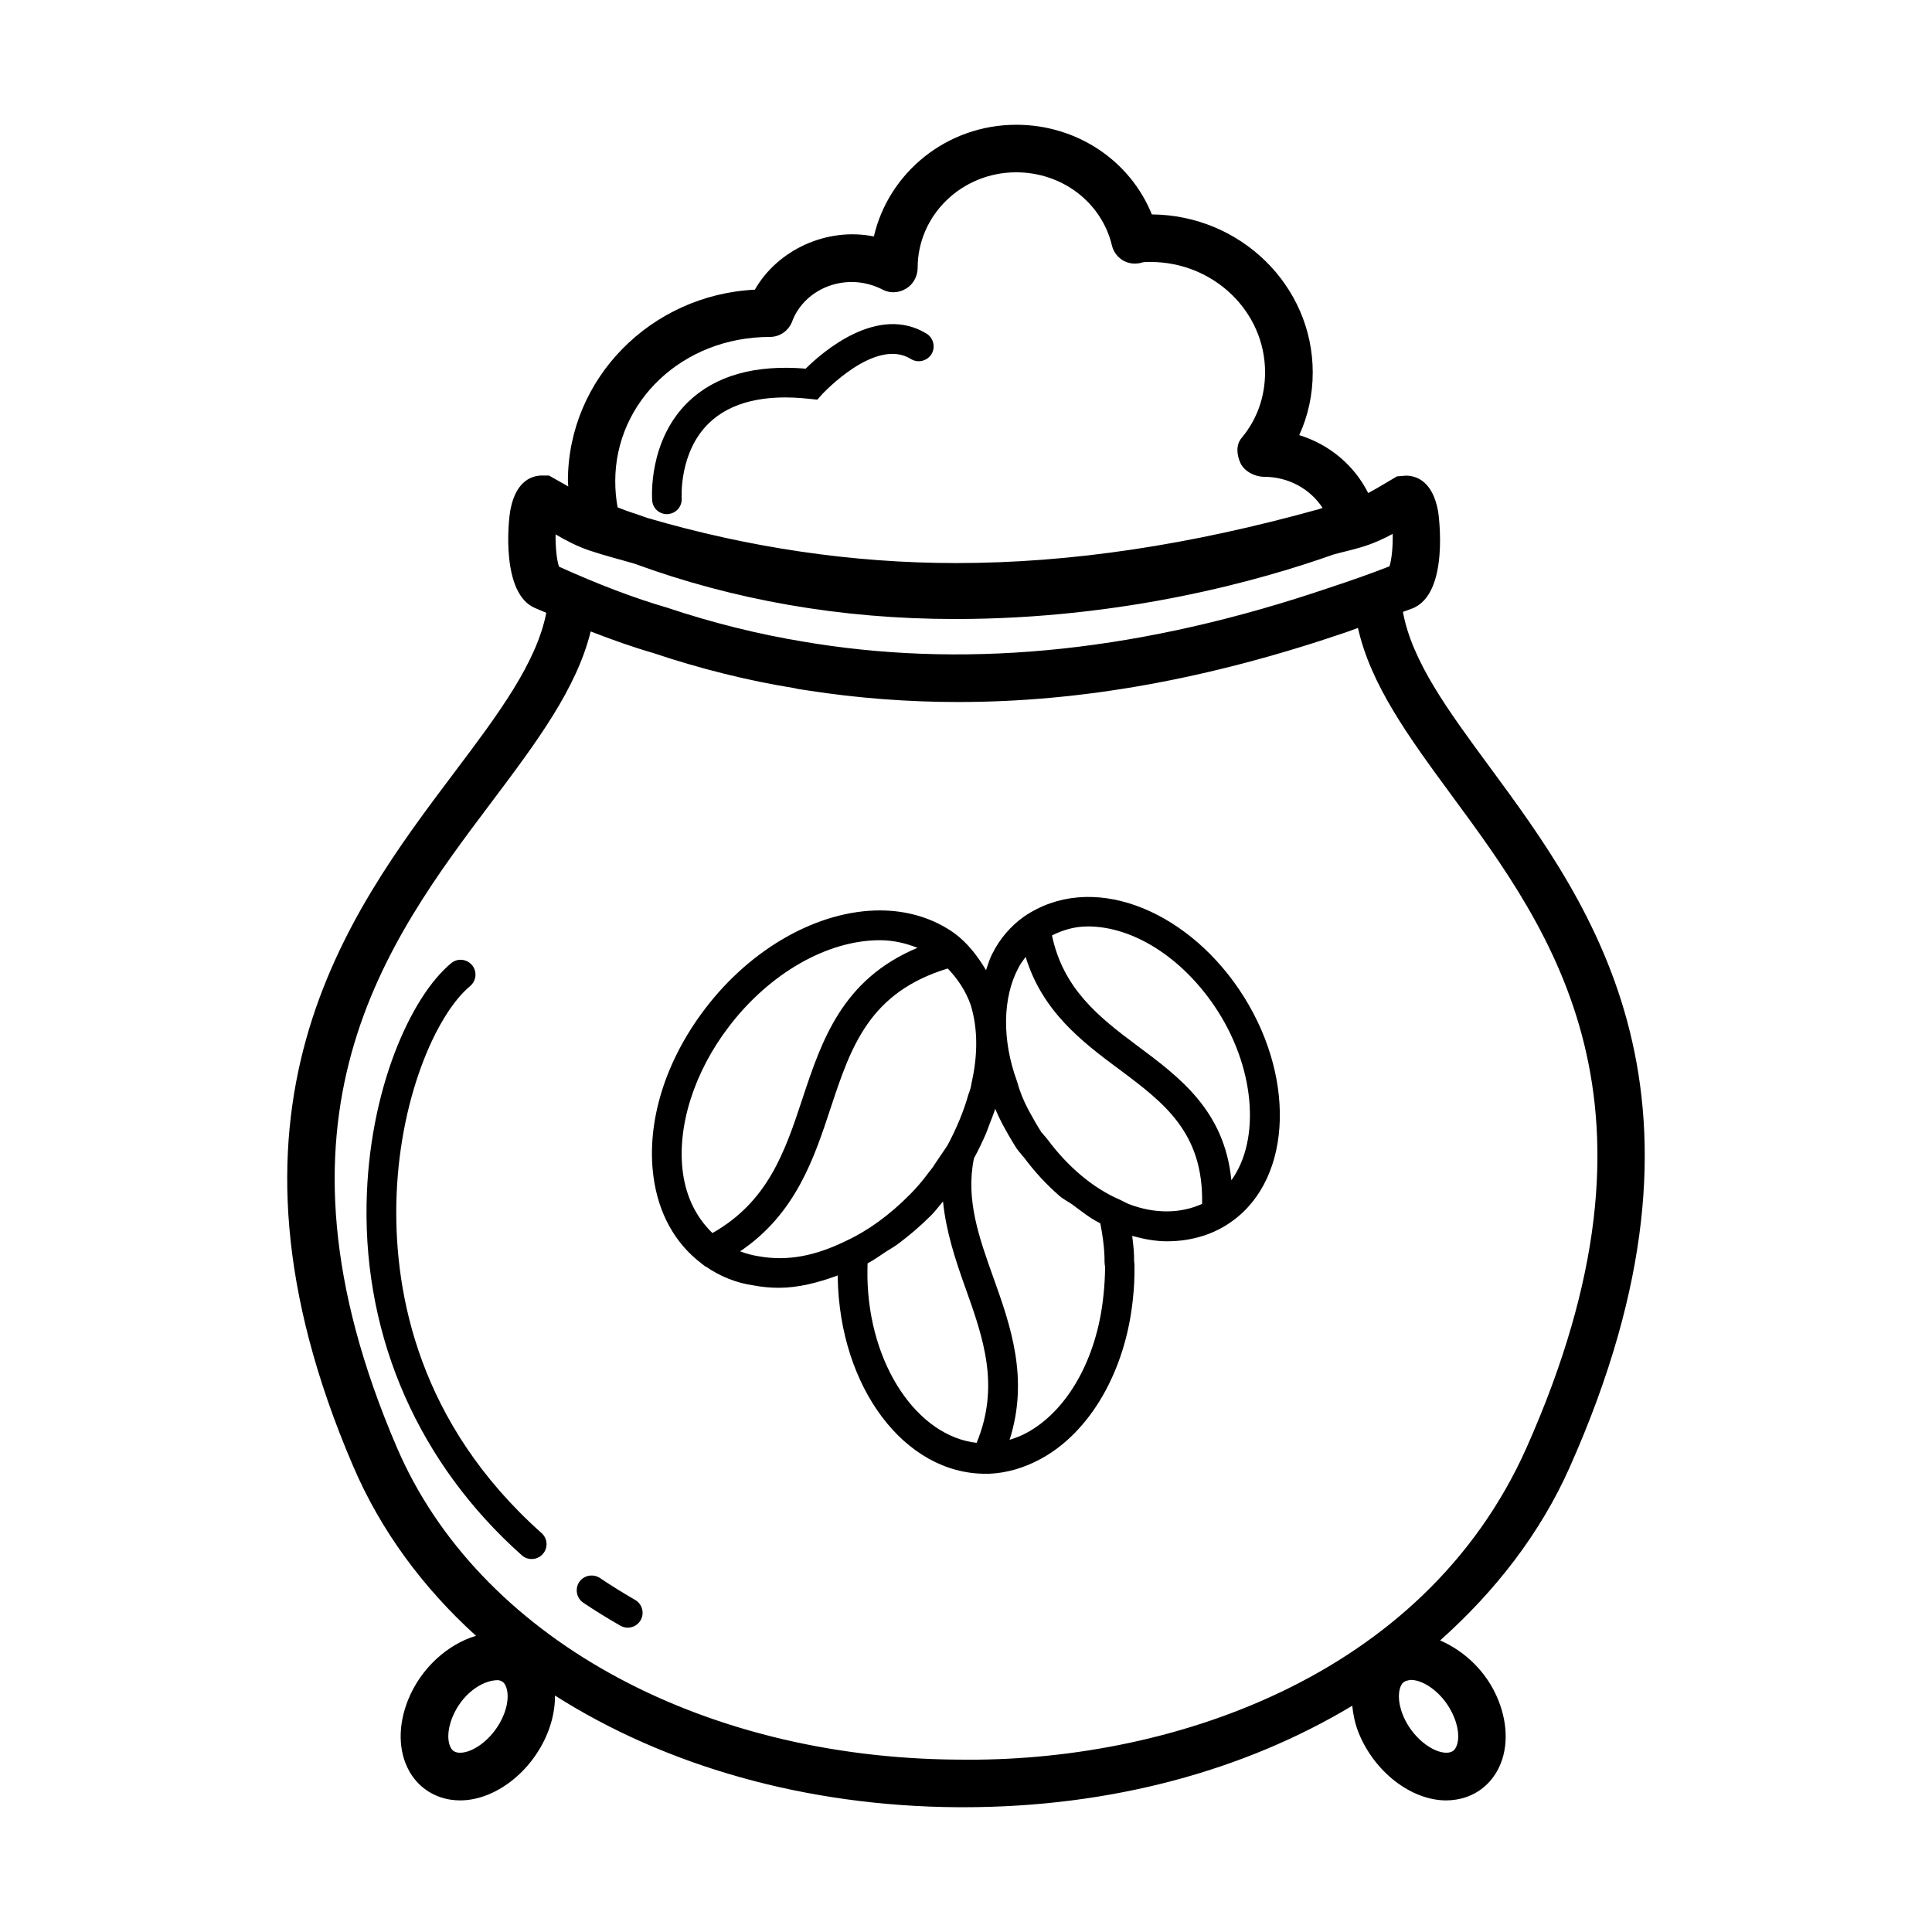 <?xml version="1.0" encoding="UTF-8"?>
<!-- Uploaded to: SVG Repo, www.svgrepo.com, Generator: SVG Repo Mixer Tools -->
<svg fill="#000000" width="800px" height="800px" version="1.1" viewBox="144 144 512 512" xmlns="http://www.w3.org/2000/svg">
 <g>
  <path d="m415.41 386.88c-3.574 2.504-6.504 5.969-8.438 9.871-0.738 1.355-1.133 2.898-1.668 4.359-2.219-3.746-4.832-7.133-8.25-9.699-5.559-4.016-12.422-6.141-19.867-6.141-16.328 0-34.039 9.949-46.242 25.945-10.676 13.934-15.68 30.164-13.777 44.555 1.289 9.73 5.668 17.68 12.676 23.02l1.039 0.82h0.109c3.824 2.66 8.219 4.41 12.641 5.023 2.203 0.426 4.457 0.645 6.769 0.645 5.07 0 10.328-1.324 15.617-3.273 0 0.203-0.016 0.348-0.016 0.551 0.52 29.156 17.711 52.004 39.141 52.004h0.977c4.582-0.188 9.148-1.496 13.57-3.871 13.16-7.055 22.562-23.285 24.527-42.352 0.316-2.769 0.488-5.684 0.426-9.32-0.125-0.707-0.109-1.543-0.109-2.266-0.078-1.875-0.285-3.59-0.488-5.227 3.117 0.867 6.219 1.434 9.195 1.434 6.551 0 12.578-1.859 17.383-5.398 16.043-11.602 16.801-39.141 1.715-61.402-14.512-21.418-39.324-31.289-56.93-19.277zm-90.434 67.891c-1.637-12.156 2.945-26.641 12.219-38.746 10.754-14.105 26.055-22.859 39.973-22.859 3.652 0 6.91 0.82 9.965 2.016-19.918 8.359-25.332 24.434-30.512 40.086-4.613 13.996-9.133 27.191-23.82 35.504-4.137-4.004-6.941-9.375-7.824-16zm19.965 22.133c-1.652-0.25-3.258-0.707-4.801-1.289 14.719-9.918 19.602-24.672 23.961-37.895 5.449-16.484 10.297-30.715 31.062-37.062 2.582 2.738 4.785 5.887 6.125 9.793 1.828 6.078 1.906 13.082 0.156 20.672-0.109 0.883-0.316 1.652-0.82 2.961-1.211 4.359-3.164 9.035-5.574 13.523l-3.449 5.086c-0.332 0.613-0.852 1.211-1.418 1.938-1.605 2.172-3.305 4.188-5.023 5.902-5.414 5.465-11.051 9.555-16.816 12.25-8.113 3.996-15.578 5.555-23.402 4.121zm28.938 5.59c0-1.258 0-2.488 0.031-3.684 1.684-0.883 3.352-2.109 5.023-3.195 0.992-0.645 1.984-1.164 2.961-1.891 2.992-2.234 5.969-4.738 8.863-7.637 1.086-1.102 2.109-2.441 3.148-3.699 0.805 7.996 3.305 15.57 5.953 22.953 4.769 13.336 9.164 25.977 2.961 41.027-15.73-1.758-28.531-20.668-28.941-43.875zm62.52 5.023c-1.699 16.516-9.523 30.418-20.438 36.258-1.449 0.789-2.93 1.324-4.41 1.793 5.195-16.262 0.234-30.324-4.266-42.902-3.824-10.691-7.43-20.781-5.18-31.676 1.242-2.312 2.348-4.613 3.289-6.816 0.332-0.805 0.551-1.543 0.852-2.297 0.52-1.355 1.102-2.754 1.496-4.031 0.551 1.309 1.164 2.613 1.859 3.953 1.117 2.094 2.394 4.312 3.84 6.598 0.156 0.25 0.898 1.133 1.086 1.355 0.348 0.441 0.723 0.898 0.77 0.898 2.883 3.891 6.062 7.305 9.43 10.234 1.117 0.977 2.363 1.543 3.543 2.394 2.266 1.668 4.488 3.481 6.894 4.691l0.426 0.234c0.535 2.738 0.992 5.637 1.102 8.723 0 0.977 0.016 2.312 0.172 2.801-0.023 2.609-0.18 5.254-0.465 7.789zm6.598-24.48-2.379-1.18c-6.863-2.961-13.602-8.598-19.004-15.887-0.109-0.156-0.789-0.961-0.914-1.07-0.316-0.395-0.613-0.789-0.66-0.789 0 0 0 0.031 0.016 0.078-1.324-2.094-2.504-4.172-3.527-6.078-1.309-2.457-2.266-4.848-3.023-7.574-4-10.941-3.856-22.184 0.441-30.148 0.504-1.008 1.195-1.891 1.859-2.801 4.441 14.547 15.098 22.594 24.719 29.742 12.059 8.973 22.434 16.879 22.043 35.707-5.465 2.5-12.344 2.801-19.57 0zm27.332-6.266c-1.844-18.453-13.633-27.223-25.082-35.754-10.156-7.559-19.492-15.02-22.465-29.125 2.883-1.434 6-2.379 9.508-2.379 11.871 0 24.719 8.078 33.535 21.082 10.832 15.945 12.312 35.391 4.504 46.176z"/>
  <path d="m560.04 532.72c43.406-97.598 6-148.43-21.316-185.54-10.941-14.848-20.562-27.945-22.938-41.027 0.738-0.301 1.59-0.535 2.312-0.836 10.266-3.762 7.07-25.535 7.023-25.758-1.465-8.266-5.984-9.508-8.551-9.508l-2.348 0.188-3.305 1.953c-1.449 0.883-2.883 1.699-4.328 2.473-3.668-7.273-10.125-12.816-18.277-15.352 2.348-5.117 3.574-10.738 3.574-16.641 0-22.953-19.098-41.66-42.637-41.848-5.746-14.219-19.82-23.758-35.93-23.758-18.375 0-33.801 12.625-37.738 29.598-12.406-2.519-25.52 3.527-31.535 14.105-27.566 1.355-49.547 23.586-49.547 50.711 0 0.488 0.078 0.961 0.094 1.449-0.234-0.129-0.422-0.238-0.613-0.363l-4.516-2.551h-1.766c-2.473 0-6.848 1.148-8.391 8.863-0.723 3.559-2.441 22.516 6.488 26.262 1.039 0.473 1.969 0.805 2.977 1.258-2.598 13.336-12.801 26.969-24.434 42.398-28.418 37.738-67.305 89.426-26.703 183.86 7.273 16.957 18.406 32.07 32.512 44.855-7.477 2.203-14.641 8.582-18.012 17.004-2.723 6.801-2.598 13.664 0.332 18.879 2.312 4.094 6.172 6.769 10.848 7.527 0.867 0.125 1.715 0.203 2.598 0.203 9.289 0 19.051-7.543 23.223-17.949 1.34-3.336 1.969-6.691 1.938-9.84 29.172 18.562 66.25 29.332 106.71 29.598h1.543c39.141 0 74.5-9.746 103.03-26.891 0.25 2.348 0.723 4.738 1.684 7.148 4.172 10.375 13.934 17.934 23.223 17.934 0.883 0 1.73-0.078 2.629-0.219 4.66-0.738 8.5-3.418 10.832-7.512 2.945-5.211 3.055-12.09 0.332-18.863-2.977-7.445-8.91-13.004-15.414-15.793 14.574-13.02 26.523-28.289 34.395-46.016zm-282.56 65.746c-2.41 6-7.902 10.027-11.523 10.027l-0.629-0.031c-0.883-0.156-1.434-0.52-1.859-1.289-0.805-1.402-1.102-4.25 0.379-7.981 2.457-6.141 7.84-9.934 12.105-9.934h0.078c0.883 0.141 1.434 0.504 1.844 1.242 0.789 1.398 1.102 4.234-0.395 7.965zm252.3 8.707c-0.426 0.77-0.992 1.133-1.828 1.273l-0.66 0.047c-3.621 0-9.117-4.031-11.523-10.012-1.496-3.746-1.18-6.582-0.379-7.981 0.41-0.738 0.977-1.102 2.504-1.309 3.606 0 9.035 3.824 11.508 10.012 1.48 3.731 1.18 6.566 0.379 7.969zm-181.75-373.88c2.629 0 4.977-1.637 5.902-4.109 3.273-8.785 14.438-13.383 24.059-8.391 1.953 1.008 4.297 0.836 6.172-0.332 1.875-1.133 3.023-3.273 3.023-5.481 0-13.965 11.699-25.316 26.105-25.316 12.188 0 22.641 7.965 25.379 19.383 0.41 1.715 1.527 3.18 3.07 4.047 1.527 0.836 3.336 0.992 5.055 0.441 0.406-0.113 1.227-0.113 2.074-0.113 16.75 0 30.387 13.113 30.387 29.238 0 6.519-2.141 12.516-6.188 17.352-1.574 1.875-1.355 4.488-0.332 6.707 1.039 2.219 3.824 3.637 6.266 3.637 6.438 0 12.219 3.211 15.492 8.234-0.27 0.094-0.613 0.203-0.883 0.316-34.07 9.492-65.699 14.312-96.227 14.312-27.789 0-55.215-4.172-81.852-11.965-2.598-0.961-5.305-1.73-7.856-2.801-0.41-2.156-0.629-4.504-0.629-6.992 0.031-21.039 17.805-38.168 40.98-38.168zm-47.656 56.648c3.871 1.309 7.824 2.281 11.746 3.434 26.023 9.539 54.441 14.672 84.988 14.672 44.918 0 81.301-10.359 100.24-17.082 2.441-0.676 4.816-1.18 7.305-1.922 3.195-0.945 5.969-2.219 8.422-3.559 0.078 3.133-0.234 6.754-0.852 8.598-5.07 1.984-10.141 3.762-15.648 5.574-49.422 16.832-94.273 21.445-136.27 14.941l-3.164-0.52c-12.074-1.969-24.246-4.992-36.398-9.055-8.742-2.551-18.062-6.094-28.594-10.848-0.629-1.766-0.961-5.371-0.914-8.551 2.836 1.668 5.824 3.211 9.133 4.316zm97.535 320.38c-68.957-0.441-127.32-32.891-148.7-82.656-37.723-87.711-2.832-134.06 25.207-171.3 11.918-15.84 22.418-29.945 26.121-45.027 5.746 2.234 11.273 4.188 16.469 5.684 12.562 4.219 25.379 7.398 37.504 9.336 0.789 0.219 1.559 0.332 3.606 0.629 13.082 2.031 26.48 3.055 39.832 3.055 32.668 0 66.266-6.047 102.67-18.453 1.148-0.379 2.141-0.805 3.258-1.18 3.352 15.02 13.352 28.766 24.719 44.227 26.906 36.543 60.395 82.043 19.98 172.96-27.387 61.512-95.762 83.582-150.66 82.719z"/>
  <path d="m320.73 280.25c0.094 0 0.188-0.016 0.301-0.016 2.172-0.172 3.777-2.047 3.621-4.219 0-0.125-0.754-12.172 7.227-19.883 5.715-5.527 14.688-7.777 26.719-6.422l2 0.203 1.34-1.496c0.156-0.141 14.043-15.145 23.473-9.273 1.828 1.133 4.266 0.566 5.434-1.273 1.133-1.859 0.566-4.266-1.273-5.434-12.895-7.918-27.504 4.754-32.055 9.258-13.492-1.117-23.992 1.875-31.172 8.848-10.613 10.328-9.555 25.426-9.508 26.07 0.133 2.062 1.848 3.637 3.894 3.637z"/>
  <path d="m302.98 562.18c-1.812-1.18-4.25-0.723-5.481 1.07-1.195 1.812-0.723 4.266 1.07 5.481 3.117 2.094 6.391 4.125 9.84 6.094 0.613 0.348 1.289 0.52 1.953 0.52 1.355 0 2.691-0.707 3.418-1.984 1.07-1.875 0.426-4.281-1.465-5.367-3.242-1.879-6.375-3.816-9.336-5.812z"/>
  <path d="m249.03 463.26c0.473-27.473 10.438-50.348 19.555-57.938 1.668-1.387 1.906-3.871 0.52-5.543-1.418-1.684-3.906-1.906-5.543-0.52-10.754 8.91-21.898 33.707-22.418 63.859-0.629 35.816 13.98 68.863 41.141 93.047 0.754 0.676 1.668 0.992 2.613 0.992 1.07 0 2.172-0.441 2.945-1.324 1.449-1.621 1.309-4.109-0.332-5.559-32.559-29-38.887-63.336-38.48-87.016z"/>
 </g>
</svg>